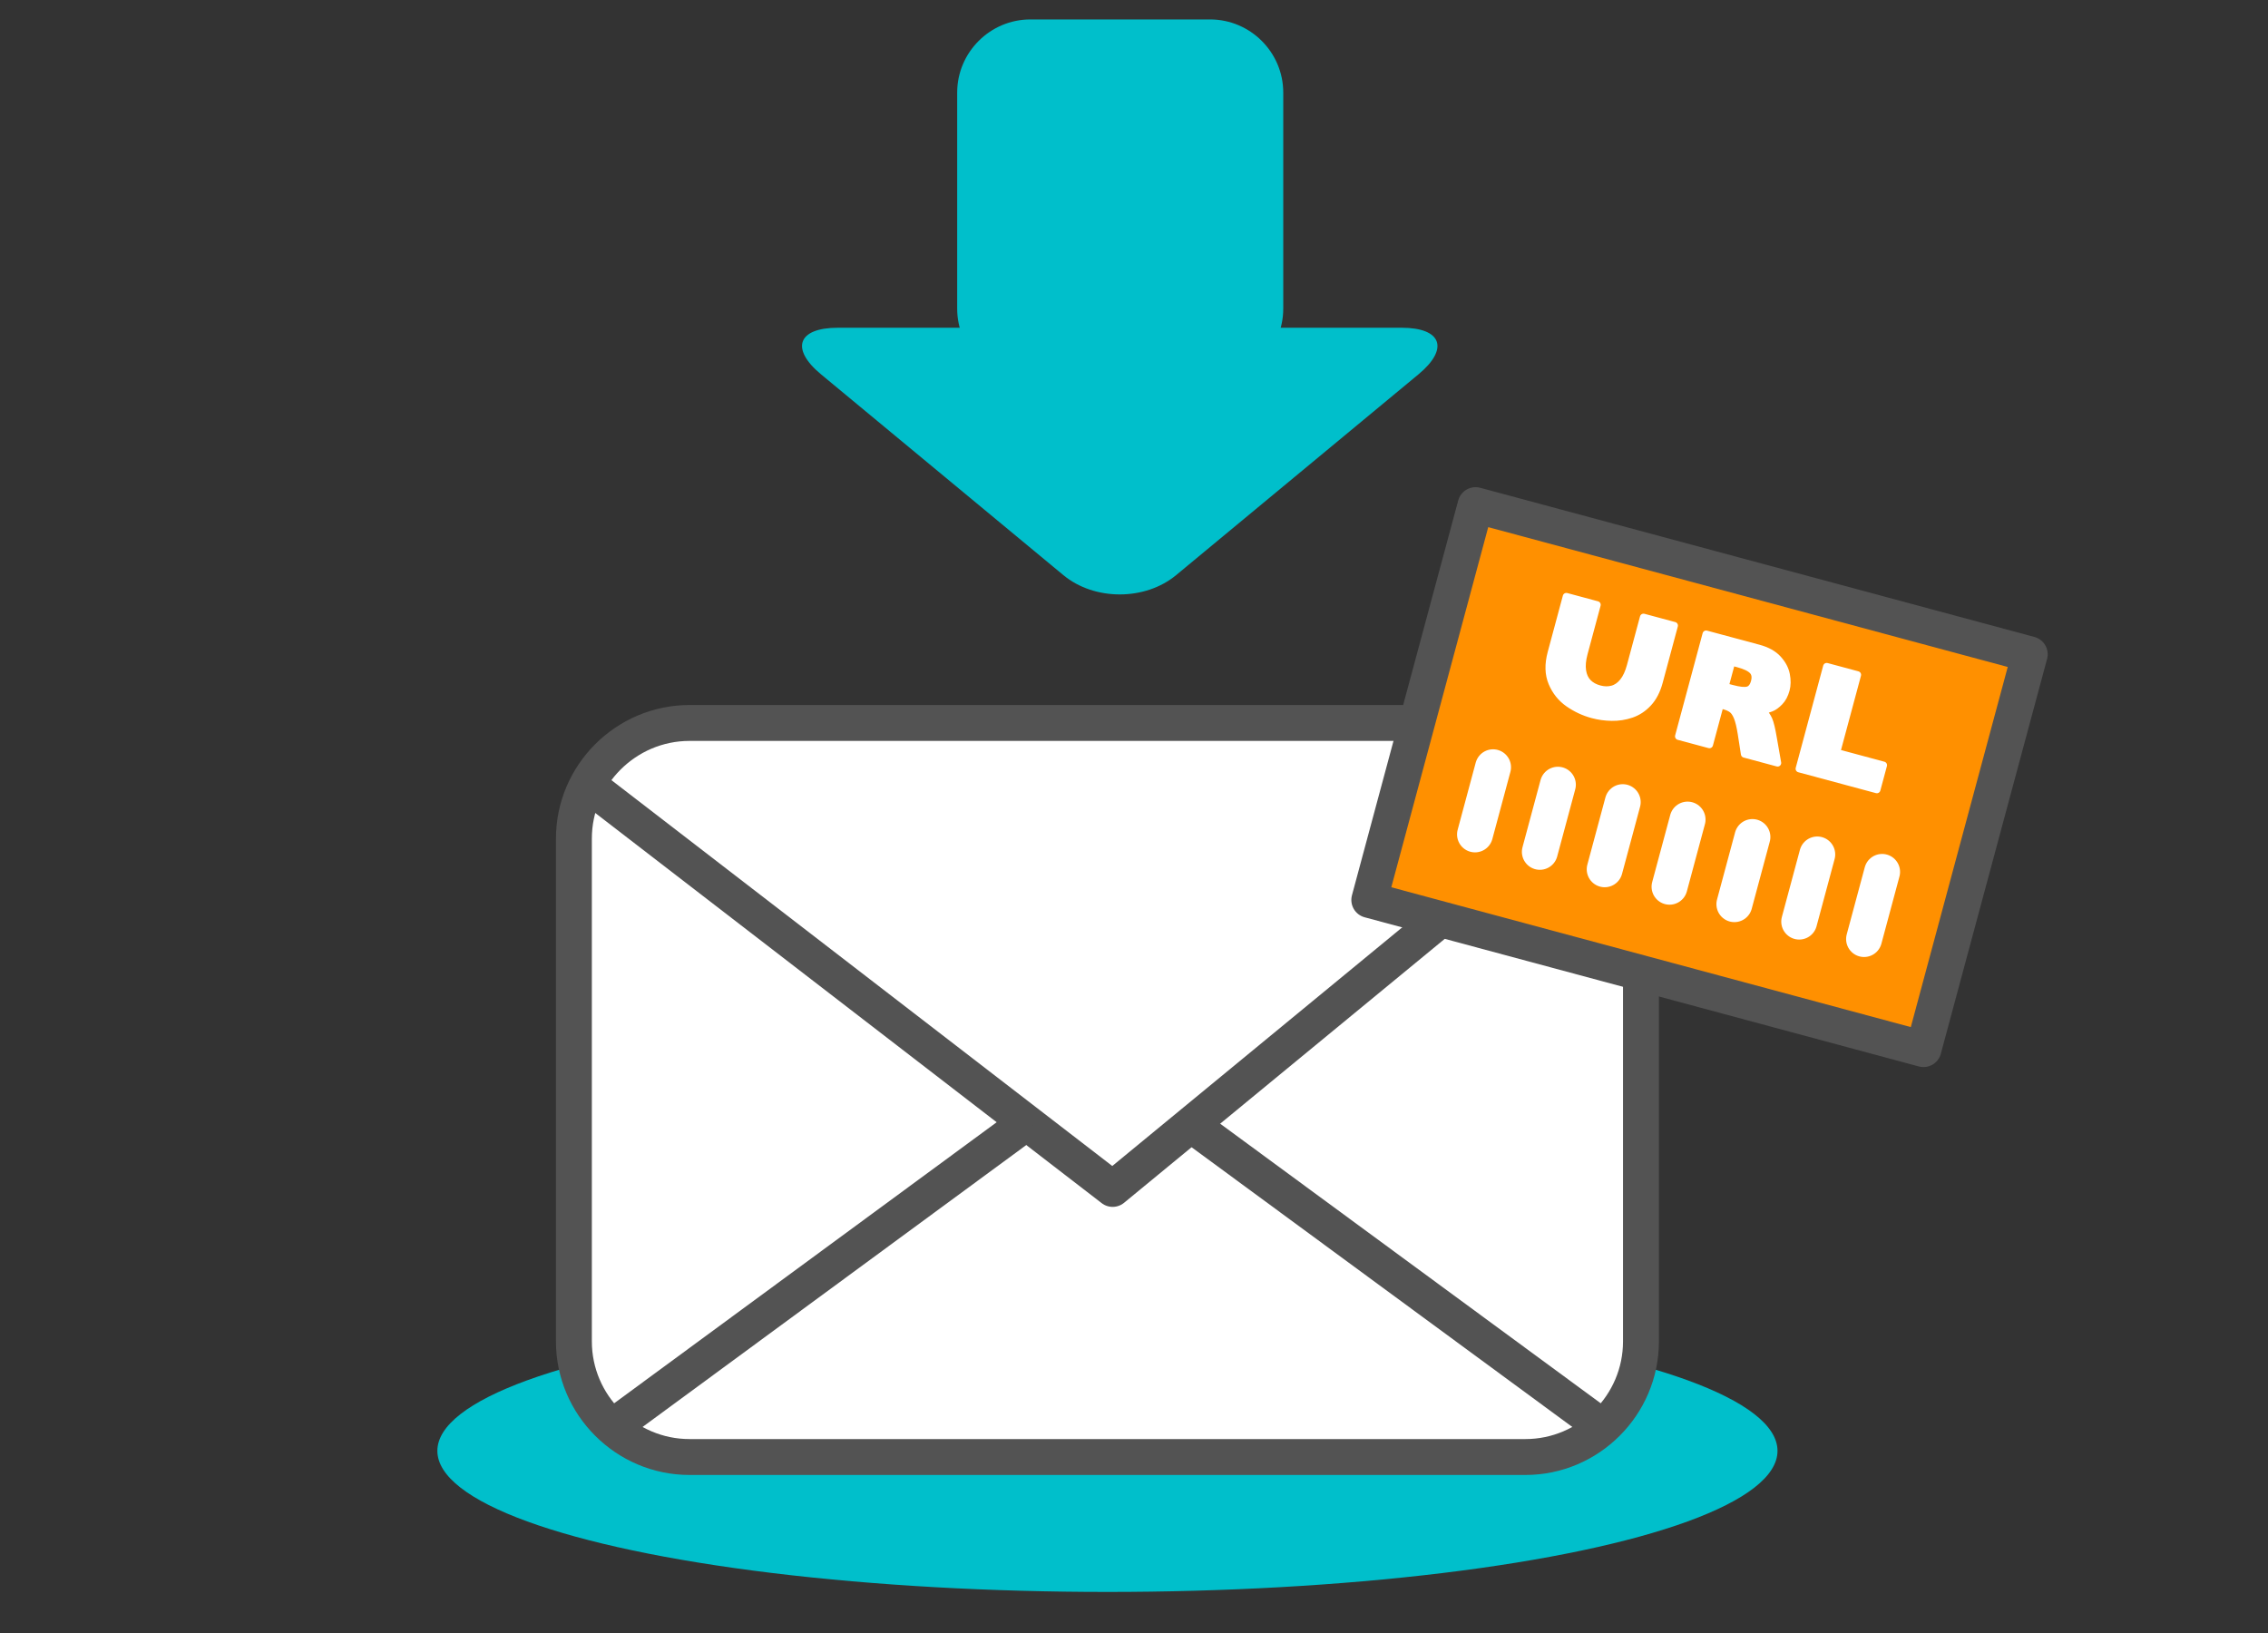 <?xml version="1.0" encoding="utf-8"?>
<!-- Generator: Adobe Illustrator 26.0.2, SVG Export Plug-In . SVG Version: 6.00 Build 0)  -->
<svg version="1.1" id="レイヤー_1" xmlns="http://www.w3.org/2000/svg" xmlns:xlink="http://www.w3.org/1999/xlink" x="0px"
	 y="0px" width="250px" height="180px" viewBox="0 0 250 180" enable-background="new 0 0 250 180" xml:space="preserve">
<rect x="0" y="0" width="250" height="180" fill="#333333" stroke="none"/>
<g>
	<path fill="#FF0000" d="M566.685-384.335v1424.186h-899.873V-384.335H566.685 M576.685-394.335h-919.873v1444.186h919.873V-394.335
		L576.685-394.335z"/>
</g>
<g>
	<ellipse fill="#00BFCB" cx="122.072" cy="159.924" rx="73.861" ry="15.55"/>
	<g>
		<g>
			<path fill="#00BFCB" d="M141.452,34.02c0,4.433-3.627,8.06-8.06,8.06h-19.822c-4.433,0-8.06-3.627-8.06-8.06V10.204
				c0-4.433,3.627-8.06,8.06-8.06h19.822c4.433,0,8.06,3.627,8.06,8.06V34.02z"/>
		</g>
		<g>
			<path fill="#00BFCB" d="M117.222,63.4c3.414,2.828,9,2.828,12.414,0l26.713-22.132c3.414-2.828,2.58-5.142-1.853-5.142H92.362
				c-4.433,0-5.267,2.314-1.853,5.142L117.222,63.4z"/>
		</g>
	</g>
	<g>
		<g>
			<path fill="#FFFFFF" d="M180.883,147.86c0,7.008-5.734,12.742-12.742,12.742H76.003c-7.008,0-12.742-5.734-12.742-12.742V92.432
				c0-7.008,5.734-12.742,12.742-12.742h92.138c7.008,0,12.742,5.734,12.742,12.742V147.86z"/>
			<path fill="none" stroke="#535353" stroke-width="3.957" stroke-miterlimit="10" d="M180.883,147.86
				c0,7.008-5.734,12.742-12.742,12.742H76.003c-7.008,0-12.742-5.734-12.742-12.742V92.432c0-7.008,5.734-12.742,12.742-12.742
				h92.138c7.008,0,12.742,5.734,12.742,12.742V147.86z"/>
		</g>
		
			<polyline fill="#FFFFFF" stroke="#535353" stroke-width="3.957" stroke-linecap="round" stroke-linejoin="round" stroke-miterlimit="10" points="
			64.886,86.553 122.647,131.052 177.904,85.576 		"/>
		<g>
			
				<line fill="#FFF07A" stroke="#535353" stroke-width="3.957" stroke-linecap="round" stroke-linejoin="round" stroke-miterlimit="10" x1="68.464" y1="156.572" x2="111.963" y2="124.613"/>
			
				<line fill="#FFF07A" stroke="#535353" stroke-width="3.957" stroke-linecap="round" stroke-linejoin="round" stroke-miterlimit="10" x1="175.681" y1="156.572" x2="132.182" y2="124.613"/>
		</g>
	</g>
	<g>
		
			<rect x="155.683" y="63.054" transform="matrix(0.966 0.26 -0.26 0.966 28.654 -45.709)" fill="#FF9000" stroke="#535353" stroke-width="3.957" stroke-linecap="round" stroke-linejoin="round" stroke-miterlimit="10" width="63.237" height="45.05"/>
		<g>
			
				<path fill="#FFFFFF" stroke="#FFFFFF" stroke-width="0.791" stroke-linecap="round" stroke-linejoin="round" stroke-miterlimit="10" d="
				M182.891,75.174c-0.26,0.965-0.663,1.74-1.206,2.322c-0.544,0.585-1.166,0.993-1.864,1.23c-0.701,0.236-1.417,0.35-2.15,0.337
				c-0.733-0.011-1.441-0.107-2.122-0.291c-0.955-0.257-1.839-0.671-2.655-1.237c-0.815-0.569-1.421-1.324-1.817-2.268
				c-0.399-0.945-0.429-2.044-0.093-3.295l1.673-6.221l3.393,0.913l-1.437,5.343c-0.199,0.741-0.258,1.384-0.174,1.927
				c0.083,0.543,0.286,0.979,0.606,1.307c0.323,0.327,0.745,0.561,1.265,0.7c0.497,0.134,0.97,0.143,1.415,0.023
				c0.443-0.118,0.839-0.391,1.182-0.816c0.344-0.425,0.615-1.008,0.815-1.752l1.441-5.358l3.4,0.915L182.891,75.174z"/>
			
				<path fill="#FFFFFF" stroke="#FFFFFF" stroke-width="0.791" stroke-linecap="round" stroke-linejoin="round" stroke-miterlimit="10" d="
				M195.945,84.1l-3.652-0.982l-0.348-2.238c-0.129-0.819-0.278-1.435-0.446-1.843c-0.17-0.409-0.366-0.693-0.587-0.854
				c-0.22-0.163-0.526-0.296-0.916-0.401l-0.383-0.103l-1.183,4.4l-3.398-0.914l3.031-11.271l5.781,1.555
				c0.933,0.251,1.646,0.645,2.14,1.186c0.495,0.539,0.801,1.117,0.917,1.73c0.119,0.611,0.111,1.164-0.02,1.651
				c-0.153,0.57-0.392,1.02-0.719,1.354c-0.325,0.334-0.633,0.558-0.925,0.672c-0.292,0.114-0.611,0.209-0.959,0.292
				c0.306,0.309,0.537,0.641,0.696,0.993c0.158,0.355,0.321,1.028,0.489,2.02L195.945,84.1z M193.399,75.148
				c0.14-0.52,0.068-0.929-0.219-1.227c-0.285-0.298-0.815-0.55-1.584-0.757l-0.716-0.193l-0.73,2.714l0.734,0.197
				c0.828,0.223,1.42,0.286,1.774,0.186C193.016,75.971,193.261,75.663,193.399,75.148z"/>
			
				<path fill="#FFFFFF" stroke="#FFFFFF" stroke-width="0.791" stroke-linecap="round" stroke-linejoin="round" stroke-miterlimit="10" d="
				M206.885,87.042l-8.562-2.303l3.031-11.271l3.398,0.914l-2.305,8.572l5.164,1.389L206.885,87.042z"/>
		</g>
		<g>
			
				<line fill="none" stroke="#FFFFFF" stroke-width="3.957" stroke-linecap="round" stroke-linejoin="round" stroke-miterlimit="10" x1="164.579" y1="84.571" x2="162.588" y2="91.975"/>
			
				<line fill="none" stroke="#FFFFFF" stroke-width="3.957" stroke-linecap="round" stroke-linejoin="round" stroke-miterlimit="10" x1="171.726" y1="86.494" x2="169.735" y2="93.897"/>
			
				<line fill="none" stroke="#FFFFFF" stroke-width="3.957" stroke-linecap="round" stroke-linejoin="round" stroke-miterlimit="10" x1="178.874" y1="88.416" x2="176.883" y2="95.819"/>
			
				<line fill="none" stroke="#FFFFFF" stroke-width="3.957" stroke-linecap="round" stroke-linejoin="round" stroke-miterlimit="10" x1="186.021" y1="90.338" x2="184.03" y2="97.742"/>
			
				<line fill="none" stroke="#FFFFFF" stroke-width="3.957" stroke-linecap="round" stroke-linejoin="round" stroke-miterlimit="10" x1="193.169" y1="92.261" x2="191.178" y2="99.664"/>
			
				<line fill="none" stroke="#FFFFFF" stroke-width="3.957" stroke-linecap="round" stroke-linejoin="round" stroke-miterlimit="10" x1="200.316" y1="94.183" x2="198.325" y2="101.586"/>
			
				<line fill="none" stroke="#FFFFFF" stroke-width="3.957" stroke-linecap="round" stroke-linejoin="round" stroke-miterlimit="10" x1="207.464" y1="96.105" x2="205.473" y2="103.509"/>
		</g>
	</g>
</g>
</svg>
